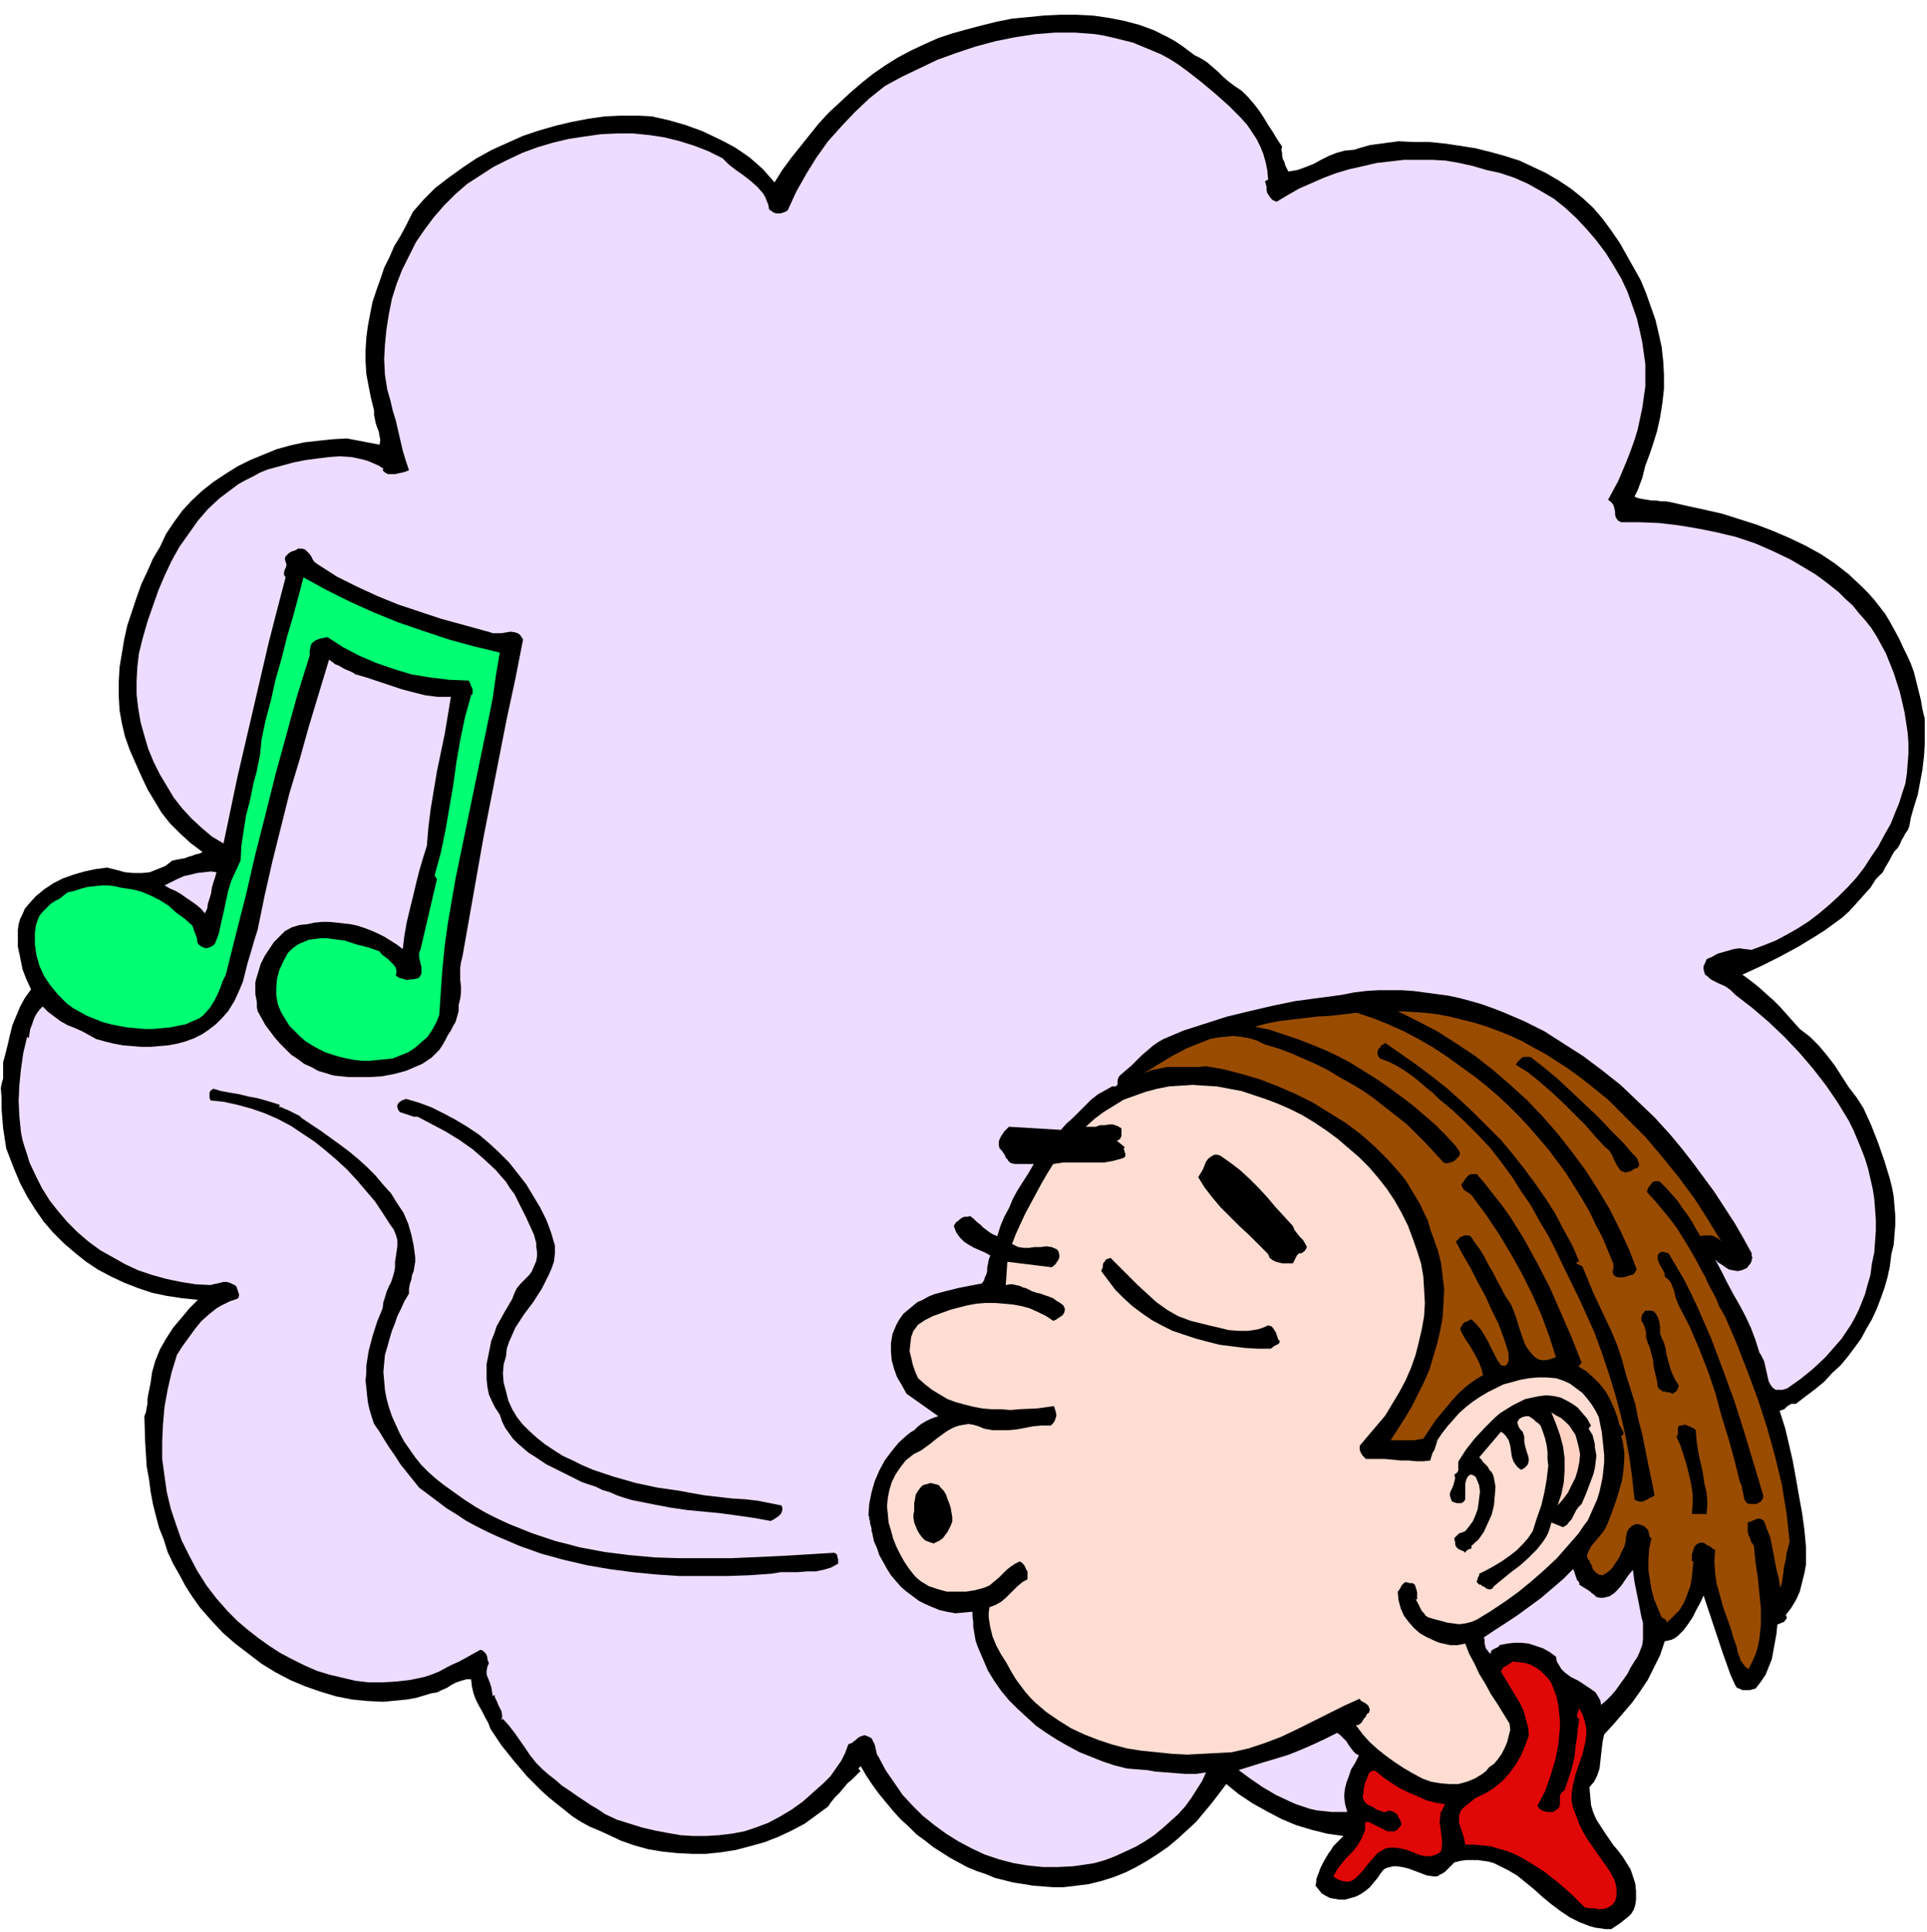 <svg xmlns="http://www.w3.org/2000/svg" fill-rule="evenodd" height="8.293in" preserveAspectRatio="none" stroke-linecap="round" viewBox="0 0 2483 2490" width="8.272in"><style>.brush1{fill:#000}.pen1{stroke:none}.brush2{fill:#eddcff}.brush6{fill:#e00707}</style><path class="pen1 brush1" d="m4 1369 3-11 3-12 3-13 3-12 5-12 5-12 6-11 8-11-6-13-5-13-3-15-3-14v-22l1-7 2-7 3-6 3-7 5-6 9-10 11-9 12-8 12-6 14-5 14-4 14-3 15-2 12 3 11 3 11 1h11l10-1 10-4 10-4 9-7 5-1 5-1 6-1 5-2 4-1 5-2 5-1 4-2-16-12-14-13-12-12-11-14-9-15-9-15-8-17-8-18-7-16-6-17-4-17-3-17-1-18v-18l1-19 3-18 3-18 4-18 6-18 6-18 6-17 8-17 7-16 9-15 8-17 10-15 11-15 12-13 14-13 14-11 15-10 16-10 16-8 17-7 17-7 18-5 18-4 18-2 19-2 18-1 42 8 1-6-1-5-1-6-2-5-2-6-1-5-1-5v-6l-4-16-3-15-3-16-1-16v-15l1-16 2-15 3-16 3-15 5-15 5-14 5-15 7-14 6-14 8-13 7-13 9-18 14-16 15-15 17-13 18-13 18-12 20-11 20-9 20-9 21-7 21-6 21-5 21-4 21-3 21-1h21l19 1 22 5 21 6 22 8 21 10 10 5 11 6 9 6 10 7 8 7 9 8 7 8 8 9 10-16 11-15 12-15 12-15 12-15 13-14 14-13 14-13 14-12 15-12 16-11 16-10 17-9 17-8 18-8 18-6 18-5 19-5 20-5 20-4 21-2 20-2 21-1h21l21 1 21 3 20 4 19 5 19 7 18 9 9 5 9 6 8 6 8 6 8 4 8 5 7 6 7 6 7 7 7 6 8 6 9 6 8 8 7 8 7 9 6 9 6 10 6 9 6 10 6 9-1 4 1 4v4l1 4 2 4 1 4 2 4 2 4 12-2 11-4 10-4 9-5 10-5 10-4 11-3 12-1 6-2 7-2 7-2 7-1 8-1 7-1 8-1 7-1 20 1h20l20 2 20 3 19 3 20 5 18 5 19 6 17 8 17 8 17 10 15 10 15 12 14 13 12 14 11 15 11 16 9 16 9 16 9 16 7 17 6 17 6 17 4 17 4 18 2 18 1 18v18l-2 18-3 19-4 18-6 19-3 9-3 8-3 8-2 8-2 8-3 8-3 8-4 8 5 2 5 1 6 1 6 1h6l6 1h6l6 1 22 5 23 5 22 5 22 7 22 7 21 8 21 9 21 10 20 11 18 12 18 14 17 16 8 8 8 9 7 9 7 9 6 10 6 11 6 11 5 11 5 10 5 11 4 11 3 12 3 12 3 12 2 12 3 12v33l-1 16-2 17-3 16-3 16-5 16-4 14-1 6-1 5-2 5-3 4-2 4-3 5-2 5-3 5-4 4-3 5-3 6-3 5-3 5-3 6-4 4-5 5-7 11-9 10-9 10-9 10-10 9-11 8-11 8-11 7-23 14-24 13-24 12-24 11 11 8 10 8 10 9 9 8 9 9 8 9 8 9 9 10 13 10 12 12 10 12 10 13 9 14 9 14 10 13 9 14 10 22 9 23 8 23 7 23 3 12 2 11 1 12 1 12v13l-1 12-1 13-3 12-2 16-3 14-4 14-5 14-5 13-6 13-7 12-7 13-8 11-9 12-9 11-11 10-10 11-12 10-12 9-13 10h-6l-3 2-2 1-2 2-2 2-3 1-3 1 7 22 5 21 5 22 4 22 4 23 4 22 3 22 2 22v22l-2 11-3 12-3 12-5 11-6 10-7 9 1 2v3l-2 2-1 2-3 1-2 1-3 1-1 1-1 11-2 11-2 11-2 11-4 10-4 10-6 9-7 9-4 1-3 1h-10l-4-2-3-1-2-3-6-13-5-14-5-14-5-15-5-15-5-15-5-15-5-15-4 9-5 9-5 10-6 9-6 8-7 7-4 3-4 2-4 1-5 1-6 18-8 16-8 16-10 15-10 14-12 14-12 14-12 13-2 9-1 8-1 9-1 9-1 9-3 9-4 8-6 7 1 12 1 11 3 10 4 9 11 17 11 16 6 7 6 8 5 8 5 8 3 9 3 9 1 10v11l-1 7-2 6-3 5-4 4-5 4-5 4-6 4-6 4h-7l-7-1-7-1-7-2-13-5-12-6-12-8-12-9-11-9-11-10-11-9-11-9-12-7-12-6-6-3-7-2-7-1-7-1h-15l-7 1-8 2-4 4-3 3-3 3-2 2-3 2-4 2-3 2h-5l-8-1-8-3-8-3-8-3-8-2-8-1h-4l-4 1-4 1-4 2-4 5-4 6-5 6-5 6-6 5-6 4-6 3-7 2-7 2h-7l-6-1-6-1-6-3-5-3-4-5-4-5 1-5v-3l1-3 1-3 1-2 1-3 1-3 2-4 3-6 3-5 3-5 3-4 3-5 4-4 4-4 5-5-21-3-20-5-20-6-19-8-19-10-18-10-18-12-16-13-9 12-10 13-10 12-10 12-12 11-12 11-12 10-13 9-14 9-14 8-14 7-15 6-16 5-16 4-16 2-17 2h-13l-13-1-13-1-12-2-13-2-12-3-12-3-12-5-12-4-12-5-11-6-11-6-11-7-11-7-10-8-11-8-10-10-11-10-9-10-10-12-9-11-8-11-8-12-7-12-1 1-1 1-1 1 1 1v1h1l1 1-5 5-6 6-6 5-5 6-5 6-6 6-5 6-4 6-15 11-15 11-17 9-17 8-18 7-18 5-19 5-19 3-19 2h-19l-19-1-19-2-18-3-18-5-17-6-17-8-11-5-12-5-11-6-11-7-10-8-10-8-10-8-10-9-19-19-17-20-16-20-14-21-3-8-4-7-4-8-4-7-4-8-3-8-2-9-1-9h-6l-7 2-6 2-6 3-6 4-7 3-6 3-7 1-10 3-10 3-11 2-10 1-21 2-21-1-20-2-20-4-20-6-20-7-19-8-19-10-18-11-17-13-17-13-16-14-15-16-14-16-10-14-9-14-8-15-8-14-7-15-5-16-6-15-4-15-4-16-3-16-2-16-3-16-2-32-1-33 2-5 1-6 1-5v-6l1-6 1-5 1-5 1-5 1-7 1-7 2-7 2-7 6-15 8-14 9-14 11-13 10-12 11-11-20-2-20-3-19-4-18-6-18-7-17-8-17-9-15-10-15-12-14-12-14-14-12-14-11-16-10-16-9-17-8-19-5-13-5-13-2-13-2-13-1-12-1-13v-14l-1-13 1-5 1-4 1-3v-21z"/><path class="pen1 brush2" d="m35 1336 2 2 1-6 1-6 2-5 2-6 2-5 3-5 3-4 4-4 7 7 8 6 8 6 9 5 10 4 9 4 9 5 9 5 11 3 12 3 11 2 12 1 12 1h12l12-1 11-1 11-2 11-3 11-4 10-5 9-6 9-7 8-8 8-9 8-13 6-13 5-12 3-12 3-12 4-13 4-14 5-16 9-44 10-44 11-44 11-44 13-43 12-43 13-43 13-43 4 3 4 3 5 2 5 3 4 2 5 2 4 2 3 2 14 4 15 5 15 5 15 5 15 4 16 4 16 2h17l-4 24-4 24-5 24-5 24-4 24-4 24-3 24-2 24-5 16-5 17-4 16-4 17-4 16-4 17-3 17-2 17-8-6-8-5-8-5-8-4-9-4-8-3-9-3-9-2-9-1-9-1-10-1h-9l-10 1-9 2-10 1-10 3-9 5-7 7-7 7-6 9-6 9-5 10-3 10-3 10-1 4v15l1 5 1 6v6l1 5 5 9 5 9 6 8 6 8 7 8 7 7 7 7 9 6 8 6 9 4 9 5 10 3 10 3 10 1 10 1h27l15-1 16-3 15-4 7-3 7-3 7-3 6-4 6-4 5-5 5-5 4-6 4-7 3-6 4-6 3-6 3-5 2-7 2-7v-8l2-8 1-8v-8l-1-8v-16l1-7 2-8 9-51 9-51 9-51 10-51 10-51 10-51 11-51 10-51-2-3-2-3-3-2-3-1-6-1-6 1-6 1h-11l-3-1-3-1-4-1-29-8-29-8-27-9-27-9-27-11-26-12-26-13-25-16-4-3-2-3-2-4-2-3-3-3-3-3-4-1h-5l-3 2-3 1-3 1-3 2-2 2-2 2-1 3 1 4 1 3v2l-1 3-1 2-1 3v4l2 3-11 42-11 43-10 43-10 43-10 43-10 43-9 43-9 43-15-9-13-11-13-12-12-13-11-14-9-15-9-15-8-16-7-17-5-17-5-18-3-18-2-17v-18l1-18 2-17 5-20 6-21 7-20 7-20 8-19 9-19 10-18 12-17 12-17 13-15 15-14 16-12 8-6 9-5 10-5 9-5 10-4 11-3 11-3 11-3 15-3 15-2 16-2 14-1 15 1 14 3 7 2 7 3 7 3 6 4-1 2 3 3 4 2h9l4-1 5-1 4-1 5-2-4-12-4-13-3-13-3-13-3-13-4-13-3-13-4-14-3-19-1-20 1-19 2-20 3-19 4-20 6-19 7-18 9-18 9-18 11-16 12-16 13-15 15-15 15-13 17-11 17-11 18-9 19-9 19-7 20-6 21-5 20-3 21-3 21-1h21l20 2 20 3 20 5 19 6 18 7 18 9 8 8 9 7 10 7 9 7 9 8 7 8 3 5 2 5 2 5 1 6 3 2 3 2 3 1h6l3-1 3-1 3-2 11-24 13-23 13-21 15-21 17-19 17-18 19-18 20-16 22-12 23-11 23-11 25-9 24-8 26-7 25-5 26-4 26-2h25l13 1 13 1 12 2 13 3 12 3 12 3 12 5 12 5 12 5 11 6 11 7 11 8 18 14 18 15 18 16 16 16 8 9 6 9 6 9 5 10 4 10 3 11 2 10 1 12h-2v1h-1l-1 1 1 3 1 4v4l1 4 2 3 2 3 3 3 5 2 15-9 14-8 16-7 16-7 16-6 17-5 18-4 17-4 18-2 17-2h36l18 1 17 3 18 4 17 5 18 4 18 6 18 8 16 9 17 10 15 12 14 13 14 15 12 14 12 16 10 16 10 17 8 17 6 17 6 17 4 17 3 14 2 14 2 14v29l-2 14-2 14-3 14-3 14-4 13-5 14-5 13-11 26-13 24 4 3 3 4 1 4 1 4v4l1 4 3 4 4 2h24l25 1 25 3 24 4 25 5 25 6 24 8 23 10 23 11 22 13 10 6 11 8 9 7 10 8 9 9 9 8 8 10 8 9 8 10 7 11 6 11 6 11 10 25 8 25 3 13 3 13 2 13 2 13 1 14v13l-1 13-1 13-2 13-4 12-4 13-5 12-6 15-8 14-8 15-9 13-9 14-10 13-11 12-12 12-12 11-13 11-13 10-14 9-14 8-15 8-15 6-16 6-9-1-7-1-7 1-7 2-7 2-7 2-7 4-7 3-2 5-2 4v4l1 4 1 3 3 2 3 3 3 2 8 4 9 4 7 5 6 6 22 17 21 18 20 19 19 20 18 21 17 22 15 22 14 23 6 12 5 12 5 12 5 13 4 13 3 13 3 13 2 13 1 13 1 14v14l-1 14-1 14-3 14-2 15-4 14-3 11-4 10-4 10-5 10-5 9-6 9-6 9-7 8-14 16-16 15-16 13-17 12-6 2h-9l-3-2-2-2-2-3-2-4-1-4-2-9-2-9-1-4-2-4-2-4-2-3-5-16-6-16-7-15-8-15-8-14-8-15-7-14-8-15 4 4 5 3 4 3 5 3 5 1 6 1 5-1 7-3 2-3 2-2 1-2 1-2v-2l1-2-1-3v-3l-11-20-11-19-13-20-13-20-14-19-14-19-14-18-15-18-20-22-22-21-22-21-24-19-24-18-25-16-25-16-26-13-14-6-14-6-13-5-14-5-14-4-15-4-14-3-15-2-15-2-15-2-15-1h-30l-16 1-16 2-15 3-30 4-30 4-29 6-30 7-29 7-28 9-28 9-26 11-7 4-7 5-7 6-7 6-6 6-7 7-7 6-7 6-2 2-1 2-1 3v5l-1 2-2 1h-4l-9 5-9 5-9 7-8 8-8 8-8 8-8 7-7 8-67-4-3 3-3 3-2 3-2 3-2 4-1 3v5l1 4 3 3 2 3 2 3 1 3 2 2 2 3 3 2 5 1h24l-7 12-7 11-7 11-6 11-5 12-6 11-5 12-4 13-5-2-5-3-4-3-4-3-4-4-4-3-4-4-5-4-3 1h-4l-3 1-3 2-2 2-3 2-2 3-1 2 3 8 5 7 5 5 6 4 7 4 7 3 7 3 7 4-2 5-1 6-1 4v5l-1 4-2 4-1 4-3 4-16 3-15 3-16 4-15 4-7 3-7 4-7 3-6 5-6 5-6 5-5 7-4 7-5 12-2 12v11l1 11 3 11 4 11 6 10 6 11 41 29-6 2-5 2-6 3-5 3-5 4-4 4-5 3-5 4-10 9-9 11-9 12-7 13-6 14-4 14-3 15-1 15 1 2v3l1 2v3l1 3 1 4v3l1 3 2 10 4 9 3 9 5 9 5 9 5 8 6 7 7 8 7 6 8 6 8 6 8 4 9 4 10 4 9 2 11 2 22-2v6l1 7v6l1 6 1 6 1 6 2 6 2 5 6 14 6 14 8 13 9 13 10 12 11 11 12 11 12 11 13 9 14 9 14 8 15 8 15 6 15 6 15 5 16 4 12 1 13 1 12 2 13 1 13 1 13 1h13l13-2-5 11-7 11-7 11-8 11-9 10-10 9-10 9-11 9-12 8-12 7-13 6-13 6-13 5-14 4-13 2-14 2-20 1h-19l-20-2-18-3-19-5-18-6-17-8-17-9-16-10-15-11-15-12-13-13-13-14-11-16-11-16-9-17-2-3-1-4-1-5-1-4-2-4-2-4-4-2-5-2-3 1-3 1-3 2-2 2-3 2-2 2-3 1-2 1-4 11-5 10-7 10-7 10-9 9-9 8-9 8-9 8-14 10-15 9-15 8-16 6-15 5-16 3-17 2-16 1h-17l-16-1-17-3-16-3-17-4-16-5-16-5-15-7-9-6-10-6-9-6-9-6-10-7-9-6-8-7-9-7-8-7-8-8-8-10-6-9-7-10-7-10-7-9-8-9-2 2 1-4v-3l-1-5-2-4-2-4-2-5-2-4-1-4-2 2-1-6-1-6-2-6-2-5-2-5v-5l1-5 2-5-1-2-1-3v-2l-1-3-1-2-2-2-2-2-3-1-9 5-9 5-9 5-9 4-8 4-9 5-10 4-9 3-19 4-18 2-17 1h-18l-17-2-17-4-17-4-16-5-16-7-16-8-15-8-14-9-14-10-14-11-13-11-12-12-15-17-13-17-12-19-10-19-10-20-7-20-7-21-5-21-3-21-3-22v-22l1-22 2-23 4-22 5-22 7-23 7-11 8-11 8-11 8-10 10-9 10-8 5-3 6-3 6-3 6-2 3-1 2-1 1-3v-2l-1-3-1-3-1-3-1-2-4-2-4-2-4-1h-4l-4 1-4 1-5 1-4 1-19-1-19-3-19-4-18-5-18-6-17-8-16-9-16-9-15-11-14-12-13-13-12-14-11-14-10-16-8-16-8-17-3-10-3-9-3-10-2-10-2-20-1-20 1-21 2-20 3-21 5-21z"/><path class="pen1" style="fill:#00ff72" d="m87 1150 9-2 9-3 8-2 9-1 9-1h8l9 1 8 2 14 2 12 3 12 5 12 6 11 7 10 9 11 8 10 9 1 3 1 3 1 3 1 2 1 3 1 3v3l1 3 2 2 3 2 2 1 4 1 3-1 3-1 3-2 2-2 5-13 3-14 3-13 3-14 3-14 4-13 6-13 6-13 1-19 3-20 3-19 5-19 4-20 5-19 4-20 2-20 5-24 7-26 6-27 8-28 7-28 8-27 7-26 6-23 29 16 30 15 31 14 32 13 32 11 33 11 33 9 33 8-5 29-4 29-6 30-6 29-12 58-12 58-12 58-10 58-4 29-3 30-2 29-2 30-4 10-5 9-6 9-8 7-8 7-9 6-10 4-10 4-10 1-10 1-10 1h-9l-10-1-10-2-9-2-10-3-9-3-8-4-9-5-8-5-7-6-7-7-7-7-5-8-6-10-4-10-2-11v-11l1-11 3-11 5-11 6-11 6-6 7-5 7-3 7-3 8-1 7-1h8l7 1 16 2 15 5 16 4 14 5 3 4 4 3 4 3 4 4 3 3 3 4 1 5-1 5 4 3 4 1 3 1 4 1 4-1h4l4-1 3-1 3-5v-9l-1-4-1-4-1-5v-5l2-5 21-90-3-5 8-29 6-29 5-29 5-29 4-29 5-29 6-29 8-29 2-2v-6l-1-2-1-2-1-3-1-2-1-2-25-1-25-3-24-4-23-7-23-8-21-9-21-11-20-13-5 1-5 1-5 2-3 2-3 3-1 4-1 5v6l-16 51-14 51-14 51-13 52-13 51-12 52-13 51-13 52-4 8-3 9-4 9-4 8-5 8-6 7-4 4-4 3-4 2-5 2-9 4-10 2-10 2-11 1-11 1h-11l-11-1-11-1-11-2-10-2-11-3-10-4-10-4-9-5-9-5-8-6-11-11-10-12-8-12-6-13-2-7-2-7-1-7-1-7v-15l1-8 2-7 3-7 4-5 5-5 5-5 6-4 6-3 5-4 5-4z"/><path class="pen1 brush2" d="m279 1124-2 7-2 6-2 7-1 7-2 7-2 6-1 7-3 6-5-6-6-5-7-5-6-4-7-5-7-4-7-3-7-4 8-4 8-4 9-4 9-2 8-2 9-1 9-1 7 1z"/><path class="pen1 brush1" d="m275 1403 10 3 11 2 12 2 12 3 11 2 11 3 10 3 9 3-2 2 4 1 4 2 3 1 4 2 4 2 4 2 4 2 3 3 24 16 25 18 12 9 12 10 11 10 11 11 10 12 10 11 8 13 8 12 6 14 4 14 3 14 2 15v6l-1 6-1 6-2 5-1 6-2 6-1 6v6l-6 10-4 9-5 10-3 9-4 10-3 10-3 11-3 10-1 11-1 11 1 11 1 12 2 11 3 11 4 12 5 11 5 11 6 11 7 10 7 10 8 10 9 9 9 8 10 8 14 10 14 10 14 9 14 8 14 7 15 7 15 6 15 6 15 5 15 5 16 4 15 4 32 6 32 4 33 3 32 1h66l67-3 66-4 2 1 1 1 1 2v2l1 2v6l-9 5-10 3-10 2h-11l-12 1h-22l-12 2-29 2-29 1h-60l-30-2-31-3-30-4-29-5-30-7-29-8-28-10-28-12-13-6-14-7-13-7-12-8-13-8-12-9-12-9-12-9-8-10-8-10-8-10-7-11-7-10-7-11-6-10-7-10-3-9-3-10-2-9-1-9-1-10-1-9 1-10v-9l3-19 5-19 6-19 7-17 1-8 2-6 2-7 3-7 3-6 2-6 2-7 1-6v-7l1-6 1-7 1-7v-8l-2-7-3-7-5-7-9-14-10-15-12-14-11-13-13-14-13-12-14-12-15-12-15-10-15-10-17-9-16-7-17-6-18-5-18-4-18-2v-1l-1-2v-7l1-2 1-1 3-2z"/><path class="pen1 brush1" d="m523 1416 17 5 16 6 16 8 15 8 15 9 15 10 13 11 13 12 13 13 11 14 11 14 9 15 9 15 8 16 6 16 5 17v10l-1 10-3 9-4 9-9 18-11 17-12 16-11 17-4 9-4 9-3 9-1 10-3 10-1 12 1 12 3 11 3 12 5 11 6 10 7 9 9 9 10 9 10 8 12 8 11 7 13 6 12 6 14 6 27 9 28 8 28 6 28 4 16 3 17 3 18 2 17 2 17 1 17 2 15 3 15 3 1 3v3l-1 3-1 2-3 3-3 2-3 2-4 2-22-4-21-3-22-3-21-2-21-2-21-3-21-4-20-4-10-2-10-3-9-3-9-4-10-3-8-4-9-3-9-3-14-7-16-8-16-8-15-10-8-5-7-6-7-6-6-6-5-7-5-7-4-8-3-9-6-9-4-8-4-9-2-10-1-10v-19l2-10 2-10 2-10 4-10 3-9 10-18 10-17 3-8 3-6 5-6 5-5 5-5 4-5 3-7 3-7 1-6v-6l-1-6v-5l-3-11-5-11-5-11-5-10-5-10-5-10-6-8-5-8-7-8-6-7-15-14-15-13-17-12-18-11-17-9-19-10h-5l-3-1-3-1-3-1-3-1-3-1-3-1-2-3-1-3v-3l1-2 2-2 3-2 3-1 2-1z"/><path class="pen1" style="fill:#ffddd2" d="m1177 1874 10-5 11-8 10-8 11-8 5-3 6-3 6-2 6-1 6-1 6 1 7 2 7 3 11 2h21l10-1 11-2 10-2 11-1h12l3-3 2-3 1-3 1-3v-3l-1-4-1-3-1-3-22 3-23 1-11 1-12-1h-12l-12-1-11-2-12-3-11-3-11-4-10-6-10-6-9-7-9-8-4-9-3-9-2-9-2-8 1-9 1-9 3-8 6-8 9-6 10-5 11-4 11-4 11-3 12-3 11-2 12-1h12l12 1 11 1 11 2 11 3 11 5 10 5 9 6 3-1 3-2 3-2 3-2 2-3 1-3v-3l-2-4-4-3-5-3-4-3-5-2-6-2-5-2-5-1-6-2-4-2-4-2-4-1-4-2-5-1-4-1h-4l-5 1 2-30 57 7 3-2 2-2 2-3 2-3 1-3v-3l-1-4-2-3-7-3-7-1-7 1h-8l-7 1h-7l-7-1-8-4 5-13 6-13 6-13 7-13 7-13 7-13 7-12 8-13 13-2h53l11-2 11-3 3-1 2-2v-4l-1-1v-2l-1-2 1-3-10-8 2-1 2-1 1-2 1-2v-10l-5-3-6-2h-5l-6 1h-6l-5 2h-13l11-10 12-9 13-8 13-8 14-5 14-5 15-4 15-3 15-1 16-1 15 1 16 1 16 3 16 3 15 5 15 5 16 6 16 7 16 8 15 9 15 10 15 11 14 12 14 12 13 13 12 14 11 14 10 15 9 16 8 16 6 16 6 17 5 16 3 17 1 17 1 17-1 17-3 17-4 17-4 16-6 17-7 16-8 15-9 15-9 15-11 13-11 13-11 13v5l1 3 1 2 2 3 2 2 2 2h24l11 1 10 1h10l10 1h9l9-1 1-4 1-3 1-3 2-3 1-3 1-3 1-3 1-4 6-9 7-9 8-9 7-8 9-8 9-7 9-6 10-6 10-5 10-5 11-3 11-3 11-2 11-1h12l12 1 9 3 9 4 8 6 8 6 6 7 6 8 5 8 4 8 4 20 2 19 1 10v9l-1 10-1 9-2 10-2 9-3 10-4 9-4 9-4 9-6 8-6 9-14 16-14 16-16 15-16 14-17 14-18 13-18 12-18 11-7 3-8 2-8 1-7-1-8-1-7-2-8-2-7-2-3-1-3-2-2-3-3-3-2-4-2-4-2-4-2-3h2v-9l-1-4-1-3-1-3-3-2h-4l-3-1h-3l-2 2-2 2-1 2-1 2-2 3-1 1 1 11 3 11 4 9 6 8 7 8 8 7 9 5 11 5 5 2 5 1 4 1 5 1h9l5-1 5-1 5 13 7 13 6 13 8 13 7 13 8 12 8 13 8 13 1 8-2 8-2 8-3 7-4 8-5 7-5 6-6 4-4 5-5 4-5 3-5 3-10 4-11 3h-11l-12-1-12-2-11-4-13-7-12-7-12-8-11-8-10-8-10-9-9-10-9-12h3l3-2 2-2 1-2 2-3 2-2 1-3 3-2 1-4-1-3-1-2-2-2-3-2-2-1-3-2-1-2-20 9-20 10-20 10-20 10-21 10-21 8-21 7-22 5-19 1-19 1-19 1-20-1-19-2-20-2-19-3-19-5-18-6-18-7-17-8-16-10-16-11-14-12-7-7-6-7-6-8-6-8-6-10-6-11-7-11-6-11-5-12-3-12-1-6-1-7v-6l1-7 8-3 7-4 6-5 5-5 5-5 5-5 6-5 7-4v-10l-2-3-1-3-2-3-2-2-3-2-6 3-6 4-5 4-5 5-5 5-6 5-6 5-7 3-11 3-12 2h-25l-11-3-12-4-5-3-5-3-5-4-4-4-7-9-6-9-5-9-5-10-4-10-3-11-3-10-1-11-1-10 1-11 2-10 3-10 5-10 6-9 7-9 10-8z"/><path class="pen1 brush1" d="m1186 1917 3-3 3-1 4-1 3-1 4 1 4 1 3 1 2 3 4 4 3 5 2 6 2 5 2 6 1 6 1 6v6l-2 5-2 4-2 4-3 4-3 4-4 3-4 2-4 2-6-2-5-2-4-4-3-4-3-5-2-5-2-5-1-6v-4l1-5v-10l1-5 1-6 3-5 3-4zm245-296 11 11 12 12 12 12 12 11 12 11 14 10 7 4 7 4 8 3 8 3 12 3 12 3 13 3 12 3 13 1h12l7-1 6-1 6-2 7-3 4 1 2 2 2 3 2 3 1 3 1 3 1 3 2 2v1l-1 2-1 1-2 1-2 1-2 1-2 2-2 1h-16l-17-1-16-2-16-2-16-4-15-4-15-5-15-5-14-7-13-7-13-9-12-9-11-10-11-11-9-12-9-12 1-3 1-2v-3l1-3 2-2 1-2 3-1 3-1z"/><path class="pen1" style="fill:#994c00" d="m1630 1346 17 5 16 6 16 7 16 7 16 8 15 9 16 9 15 9 14 10 14 11 14 11 14 11 12 12 12 12 12 13 11 12 3 1h3l3-1 3-1 2-1 2-2 2-2 2-2 1-2v-3l-1-2-1-1-1-2-1-1-1-2-13-14-14-14-15-13-14-12-16-12-15-11-16-11-16-10-16-10-17-9-17-8-17-7-18-7-18-6-18-6-19-4 15-4 15-3 16-2 17-2 17-2 18-1 17-2 16-2 21 7 20 8 20 9 19 10 19 11 18 12 18 13 18 13 15 12 14 12 14 13 13 13 13 14 13 15 12 14 12 16 11 15 10 16 10 16 10 17 8 17 9 17 7 17 7 17v6l-1 3v2l1 2 1 2 2 1 3 1h7l3-1 3-1 4-1 3-1 2-3 2-3-10-26-12-26-13-26-15-25-16-25-17-23-18-23-20-23-20-21-22-20-22-19-23-18-24-16-25-16-25-13-26-13 17 1 17 1 17 2 16 3 16 4 16 4 16 5 16 6 15 6 15 7 14 8 15 8 14 9 14 9 14 10 13 10 26 21 24 24 24 24 22 26 21 26 20 27 18 28 17 28-3-3-3-2-4-2-3-1h-10l-4 1-6-10-5-9-6-9-6-8-6-9-7-8-8-9-8-8-3-1h-3l-3 1-2 2-2 3-2 2-1 3-1 3 11 12 10 12 9 11 9 12 8 13 8 13 8 14 8 15 4 7 3 7 4 8 4 7 4 8 3 8 4 7 4 7 15 35 14 36 13 35 12 37 10 36 9 37 3 19 3 18 2 18 2 19-2 7-2 8-1 8-2 8-1 8-1 7-1 7-2 6-2-12-3-12-2-10-2-11-2-10-2-10-4-10-4-11-3-2-2-1h-3l-3 1-2 1-3 1-2 1-3 1v12l1 4 2 4 1 4 2 3 2 3 2 21 3 20 2 20 2 20v20l-1 10-1 9-2 10-3 10-4 9-5 10-4-3-3-4-3-4-2-6-2-5-1-6-2-6-2-5-4-14-5-14-5-14-4-15-4-14-2-14-1-15 1-15-3-1-2-2-3-2-3-1-2-2-3-1h-3l-3 1-3 2-2 3-1 3-1 3-1 3v9h2l-1 10-1 11-2 11-4 11-4 10-6 10-4 4-4 4-4 4-5 4v-3l-1-1-1-1h-1l-1-1h-1l-1-1-5-12-5-12-3-12-2-12-2-13v-13l1-14 3-14-2-1-1-2v-3l-1-2v-2l-1-1-2-2-2-2-2-1-3-1-3-1h-3l-2 1-3 1-2 2-2 2-2 3-1 4-1 4v4l-1 4-1 4-2 4-2 4-2 5-3 5-3 4-3 5-4 4-4 3-5 3-5-1-3-2-3-3-2-3-1-4-2-3-1-3-2-2-1-3v-2l1-3 1-2 3-6 5-6 5-6 5-6 4-6 3-7 5-13 5-14 4-13 4-14 2-14 1-15v-7l-1-7-1-7-2-7 2-2 1-1v-2l-1-2-1-2-1-2-1-2-1-1-3-11-4-11-5-11-6-11-8-10-8-8-9-8-10-6 4-5-13-33-14-32-14-32-16-31-17-31-18-29-10-14-11-14-11-14-11-13h-7l-3 1-2 2-2 2-2 3-2 3-2 2 1 3 1 2 2 3 2 1 3 2 3 2 2 2 2 3 17 23 16 24 15 25 14 25 13 26 12 27 10 27 9 28-9 3-7 1-6-1-5-3-4-4-4-5-4-6-3-7-5-15-5-16-3-8-3-7-4-6-4-6-5-10-5-9-5-10-6-10-5-10-6-10-6-8-6-9-3-1h-5l-2 1-3 1-2 2-2 2-2 2 9 17 10 17 9 18 10 18 8 18 9 18 7 19 6 19v9l-1 3-1 2-2 2h-3l-3-1-5-7-4-8-4-8-4-8-4-7-5-8-6-7-6-6-2 1-2 1-2 1-3 1-2 2-1 2-2 3v3l3 6 4 7 5 7 4 7 4 7 4 8 3 8 2 8-10 6-11 8-10 9-10 11-10 12-10 12-8 12-8 12-6 1-6 1h-30l9-14 9-14 9-15 8-16 8-16 7-16 5-17 5-17 4-17 3-17 1-17 1-18-2-17-2-17-4-16-6-17-4-11-3-11-5-10-5-11-6-10-6-10-6-10-7-9-16-18-17-17-18-16-20-15-21-13-21-13-22-11-23-10-23-9-24-7-23-6-23-4-10 1h-40l-10 2-10 2-10 4 18-11 18-11 19-10 20-8 10-4 10-2 10-1 10-1 10 1 11 2 10 3 10 5z"/><path class="pen1 brush1" d="m1572 1489 13 9 13 10 12 11 12 12 11 12 11 13 11 12 11 12 2 5 3 4 4 5 4 4 3 5 2 4-1 2-1 2-2 2-3 2h-3l-1 1-2 2-1 2-1 2-1 2-1 2-1 2h-14l-4-1-4-1-4-2-4-3-2-5-12-12-12-12-13-12-12-12-12-12-11-13-10-13-8-13 3-5 3-5 2-5 2-5 3-4 4-3 2-1 2-1h3l4 1z"/><path class="pen1 brush2" d="m1723 2233 4 3 4 4 4 4 3 5 3 4 3 4 3 3 4 2-5 10-5 8-3 9-3 8-2 8-1 9 1 10 3 11h-20l-9-1-10-1-9-2-9-3-9-3-9-4-17-8-17-10-16-11-15-11 16-5 16-5 17-5 16-5 15-6 16-7 15-7 16-8z"/><path class="pen1 brush6" d="M1759 2348h5l6 3 6 3 6 3 6 3h9l3-2 3-3 3-4-1-3-1-3-2-3-1-3-2-2-3-2-3-1-4-1-3 2h-3l-3-1-3-1-3-1-3-2-3-2-3-1-5-3-2-3-2-4v-3l1-4v-4l1-4 1-5 1-2 1-2 1-3 1-3 1-2 2-2 2-1h4l10 8 10 7 11 7 12 6 12 5 11 5 12 3 12 2-2 4-2 4-2 3v4l-1 8 1 7 1 8 1 8v7l-1 7-3 3-4 2-3 1-4 1h-7l-8-2-7-3-8-3-8-2-7-1h-7l-6 1-5 3-5 3-9 10-8 10-4 5-4 4-4 4-5 3-5 1-6-1-6-2-6-4 5-9 6-8 7-8 8-8 6-8 5-9 2-5 2-5v-10z"/><path class="pen1 brush1" d="m1785 1344 20 14 20 14 20 15 19 15 18 16 18 17 17 17 17 17 15 18 15 19 14 19 14 20 12 19 11 21 11 20 9 21h-2l-1 1h-1v1l8 4 7 17 7 17 8 17 8 17 8 17 7 17 6 18 5 19 6 19 6 19 4 20 5 19 4 20 4 20 4 19 4 20-3 2-3 1-3 2-4 2-3 1h-3l-4-1-3-2-3-29-4-28-5-27-6-26-7-26-8-26-9-27-10-27-18-40-20-41-10-21-10-20-12-20-11-20-13-19-12-19-14-19-14-18-16-17-16-16-16-15-18-15-8-8-9-7-9-8-9-7-10-7-10-6-10-5-11-4-2-3-1-3v-3l1-3 2-2 2-3 2-1 3-2zm89 556 2-1 2-2 1-2v-11l1-2 9-14 11-14 13-14 13-13 7-6 8-5 8-5 8-4 8-4 9-2 10-2 9-1 9 1 9 2 8 4 7 4 7 5 6 7 6 7 5 9-3 4 3 5 2 3 1 4 1 4 1 4v4l1 5 1 6-1 8-1 8-2 8-3 8-3 8-3 8-3 7-3 7-4 4-3 4-2 4-2 4-2 4-3 3-3 4-5 3-15-6-2 7-2 6-3 6-4 6-8 10-10 10-11 10-12 9-11 9-11 9-2 3-2 1h-3l-3-1-2-2-3-1-2-2h-2l-2-2-1-1v-2l1-2v-2l1-1 1-2v-2l10-5 9-5 10-6 10-7 9-7 8-8 7-8 6-9 5-16 6-17 4-17 3-17 1-9 1-8-1-9v-9l-1-8-2-9-3-9-3-8-3-3-3-2-3-3-3-2-3-2h-4l-4 1-4 2-2 3-1 2 1 3 1 3 2 3 3 3 1 3 1 3v6l1 6 2 7 2 6 1 5-1 5-1 2-2 2-2 2-4 2-3-2-3-3-2-3-2-3-2-6-1-7-1-7-2-7-2-3-2-3-3-3-3-2-28 33 3 3 2 3 3 3 3 3 2 4 3 3 2 4 1 4 2 11-1 12-1 12-3 12-5 11-5 11-7 10-9 8v3l-1 1h-2l-1 1-2 1-1 1-1 2-2-2-3-1-2-1-2-1-2-2-1-1-1-3v-3l-1-3v-2l2-2 2-2 2-2 3-1 3-1 2-1 5-6 5-7 3-7 3-8 1-7 1-8 1-8-1-7v-1l-1-2-1-3-1-2-1-3-2-2-2-1-3-1-3 2-2 3-1 3-1 4v20l-1 2-2 2-2 1h-6l-6-2-2-5-1-4 1-4 2-4 2-5 1-4 1-4-1-5z"/><path class="pen1 brush6" d="m1901 2317 13-6 11-7 11-9 9-10 8-11 7-12 5-12 5-14-1-10-3-11-3-11-5-10-6-10-6-10-6-10-6-10 1-2 1-2 2-2 2-1 2-1 3-2 2-1 2-2 8 1 8 1 7 2 7 4 6 4 5 5 5 5 4 6 4 10 3 9 2 10 1 9 1 10v10l-1 10-1 11-4 20-6 20-7 20-10 19 2 3 2 2 2 1 3 1 3 1h8l5-3 3-3 1-4v-11l2-4 4-3 4-12 4-12 3-11 2-10 1-11 2-12 1-11 2-13-2-1-1-2v-3l1-2 1-2v-2l1-2-1-1 5 9 3 9 2 9v8l-1 9-2 8-2 9-3 8-6 18-4 17-1 9v8l2 9 4 10 4 11 5 10 6 10 7 10 7 10 7 10 7 10 6 11 1 3 1 4 1 4v10l-1 4-1 3-3 4-4 3-4 2-5 1h-6l-6-1h-5l-6-1-16-16-17-15-19-15-19-12-10-6-10-5-10-4-11-3-10-3-11-1-10-1h-11l-1-5-1-5-2-6-2-6-2-6v-9l1-3 1-3 2-3 17-14z"/><path class="pen1 brush2" d="m1912 2110 15-10 14-9 15-10 15-11 15-11 14-12 14-12 13-13 1 2 1 3 1 3 1 3 1 3 2 2 1 2v2l3 2 3 2 2 1 3 2 3 2 2 2 3 2 3 3 5 1h4l4-1 4-1 6-4 5-5 5-6 4-6 5-7 5-6 2 15 3 15 3 15 3 16 2 7v22l-1 7-3 8-3 7-4 6-5 8-4 8-5 7-5 7-5 7-6 7-6 6-7 6-1-6-3-5-3-5-4-3-9-6-9-6-10-5-8-6-4-4-3-5-3-5-1-6-8-6-9-5-9-3-9-3-9-1h-10l-9 1-10 2-1 2-2 1-2 1-2 1-2 1-1 1-1 2v2l-2-1-2-3-2-2-1-3-1-4v-5l-1-3z"/><path class="pen1 brush1" d="m1972 1362 18 14 18 15 17 16 18 17 17 16 16 17 15 15 13 15 2 2 2 2 2 3 1 3 1 3v2l-2 3-4 1-4 3-4 1-3 1-3-1-3-1-2-2-2-3-2-3-3-6-3-7-4-6-5-4-12-13-13-15-14-14-14-14-15-14-16-14-15-12-16-10 2-3 2-2 2-2 2-2 2-1h9z"/><path class="pen1" style="fill:#ffd2c3" d="m1999 1820 6 4 6 3 6 5 5 5 4 6 4 6 2 7 2 8 2 10-1 10-2 10-3 10-5 10-5 10-6 8-7 8 5-15 3-15 1-15v-16l-2-15-4-15-5-14-6-15z"/><path class="pen1 brush1" d="M2120 1689h8l3 1 2 2 3 5 2 6 1 7v8l2 6 3 6 2 7 1 7 2 8 2 7 2 7 3 7 3 6 4 6v2l-1 1v2l-1 1-1 2-2 1-1 1-2 1-2-1-3-1h-3l-2-1h-3l-2-2-2-1-2-3-1-8-2-8-2-9-1-9-2-8-2-8-3-7-2-7v-6l-1-4-1-4-2-4-2-3v-4l1-4 4-5zm22-76 8 2 10 17 10 17 9 18 9 19 17 39 15 40 15 41 13 41 12 40 12 40v3l-1 2-1 1-1 2-2 1-2 1-1 1h-10l-3-1-3-4-1-4-1-5-1-5-1-5-2-4-7-28-8-29-9-29-8-30-10-29-11-28-12-28-14-27-2-5-2-5-1-5-1-4-2-5-2-5-3-4-5-4v-4l-2-4-3-5-2-4-2-5v-5l1-2 2-2 3-1zm25 224 3-1h2l2 1 3 1 2 1 2 1 2 1 2 2 1 13 2 14 3 14 3 13 2 14 3 13 1 14-1 13h-19l1-13v-13l-2-13-3-13-3-12-4-13-4-12-5-11 2-2v-9l1-2 1-1h3z"/></svg>
